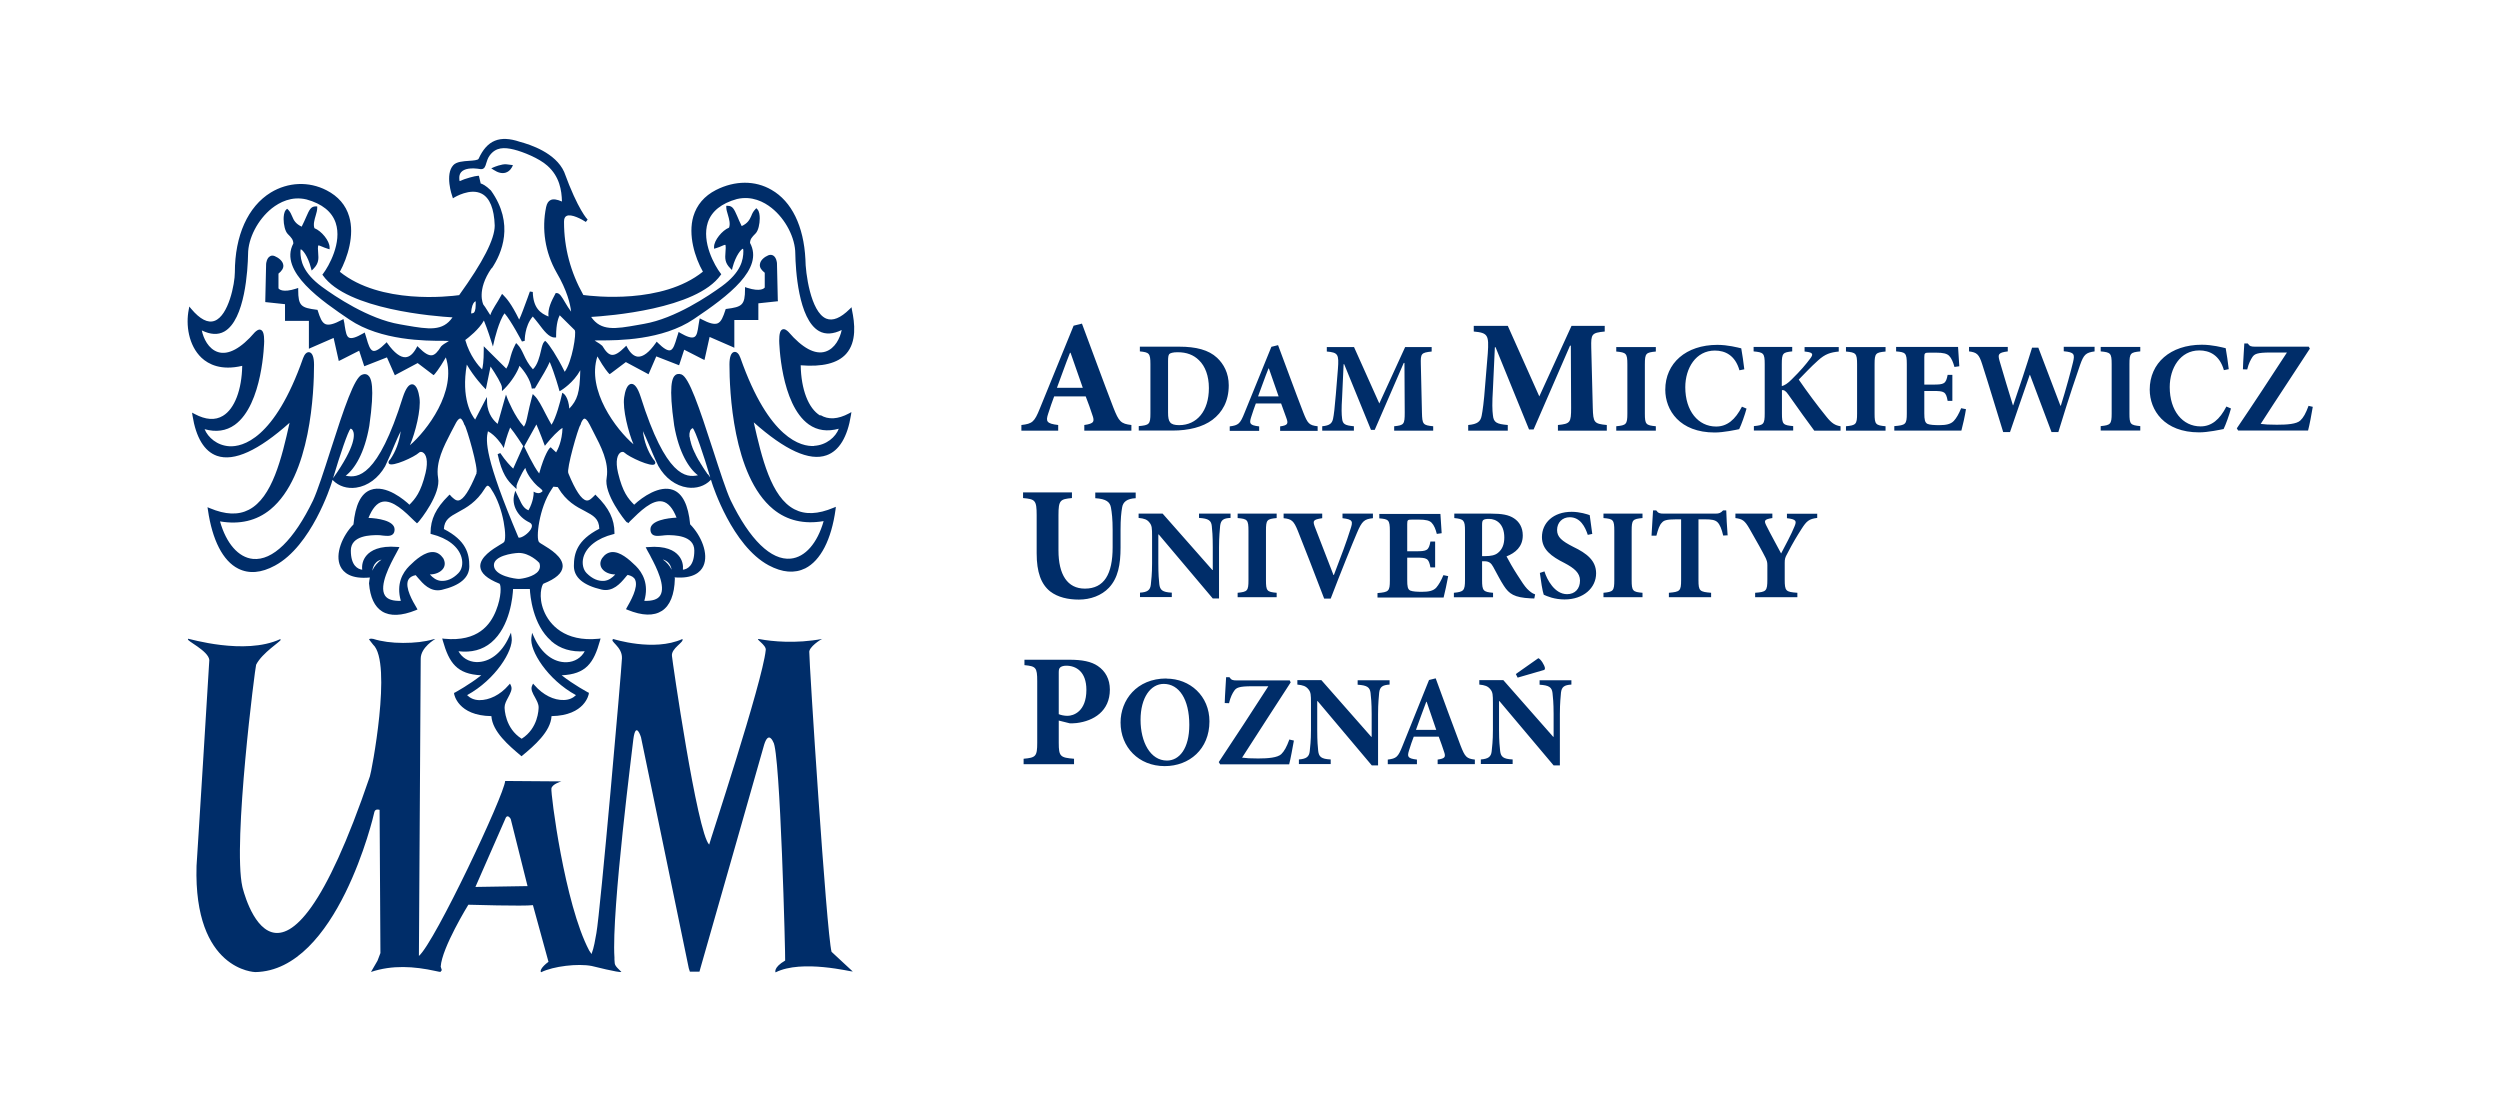 <svg xmlns="http://www.w3.org/2000/svg" xml:space="preserve" width="180mm" height="80mm" style="shape-rendering:geometricPrecision; text-rendering:geometricPrecision; image-rendering:optimizeQuality; fill-rule:evenodd; clip-rule:evenodd" viewBox="0 0 18000 8000" xmlns:xlink="http://www.w3.org/1999/xlink">
 <defs>
  <style type="text/css">
   
    .fil0 {fill:none}
    .fil1 {fill:#002D69;fill-rule:nonzero}
   
  </style>
 </defs>
 <g id="Warstwa_x0020_1">
  <rect class="fil0" width="18000" height="8000"></rect>
  <g id="_103620008">
   <path class="fil1" d="M11124 4812c-3,-24 -31,-67 -48,-73 -53,37 -109,76 -162,114l13 26 193 -56 4 -11zm190 86l-229 0 0 32c69,4 88,19 93,59 3,27 8,71 8,153l0 163 -3 0 -359 -408 -173 0 0 32c40,4 61,11 79,33 18,22 19,39 19,100l0 193c0,82 -6,123 -9,154 -4,40 -25,55 -78,59l0 33 229 0 0 -33c-69,-3 -85,-20 -90,-61 -3,-28 -8,-70 -8,-151l0 -208 3 0 390 463 45 0 0 -369c0,-83 6,-126 8,-155 5,-42 24,-55 75,-58l0 -32zm-3938 -150l0 0 0 41c82,8 92,16 92,115l0 444c0,99 -11,107 -98,115l0 39 363 0 0 -39c-99,-8 -110,-16 -110,-115l0 -160 80 20c13,0 30,0 48,-2 124,-15 240,-86 240,-241 0,-75 -32,-133 -87,-170 -47,-32 -112,-45 -205,-45l-323 0zm247 93c0,-17 2,-29 11,-36 7,-6 21,-12 43,-12 71,0 145,43 145,174 0,157 -94,187 -136,187 -25,0 -49,-6 -63,-12l0 -302zm2996 661l0 0 0 -33c-60,-7 -71,-19 -103,-101 -61,-160 -119,-321 -179,-484l-48 12 -192 477c-31,78 -43,88 -105,96l0 33 210 0 0 -33c-68,-8 -71,-21 -57,-66 11,-37 23,-70 34,-99l180 0c14,37 28,77 37,105 15,41 10,52 -45,60l0 33 268 0zm-278 -247l-146 0c24,-66 48,-134 74,-202l3 0 69 202zm-337 -357l-229 0 0 32c69,4 88,19 93,59 3,27 8,71 8,153l0 163 -3 0 -359 -408 -173 0 0 32c40,4 61,11 79,33 18,22 19,39 19,100l0 193c0,82 -6,123 -9,154 -4,40 -25,55 -78,59l0 33 229 0 0 -33c-69,-3 -85,-20 -90,-61 -3,-28 -7,-70 -7,-151l0 -208 3 0 390 463 45 0 0 -369c0,-83 6,-126 8,-155 5,-42 24,-55 75,-58l0 -32zm-720 425c-21,57 -37,85 -59,107 -27,25 -93,31 -166,31 -59,0 -85,-2 -116,-6 117,-184 233,-360 350,-542l-7 -14 -380 0c-30,0 -40,-2 -54,-23l-24 0c-2,48 -8,114 -10,186l31 1c10,-44 25,-72 37,-89 15,-22 33,-33 128,-33l118 0c-116,180 -237,366 -357,546l10 16 497 0c9,-33 26,-126 34,-171l-31 -7zm-886 -438l0 0c-215,0 -330,157 -330,317 0,177 130,314 318,314 177,0 322,-122 322,-322 0,-183 -140,-308 -310,-308zm-19 39c110,0 184,110 184,295 0,171 -72,257 -161,257 -120,0 -190,-134 -190,-293 0,-161 73,-259 167,-259zm4704 -1225l-217 0 0 32c69,8 70,21 55,58 -22,56 -70,144 -97,196 -36,-69 -75,-137 -107,-202 -16,-33 -17,-44 44,-53l0 -32 -266 0 0 32c51,7 67,17 102,78 56,98 91,160 116,210 8,19 12,28 12,51l0 103c0,84 -8,90 -88,96l0 32 304 0 0 -32c-84,-6 -91,-12 -91,-96l0 -119c0,-29 3,-39 17,-64 45,-87 70,-127 105,-182 35,-55 53,-71 112,-78l0 -32zm-644 156c-5,-59 -9,-141 -10,-180l-23 0c-16,18 -29,23 -53,23l-375 0c-27,0 -39,-3 -53,-23l-23 0c-2,47 -8,115 -11,182l35 0c12,-46 23,-78 39,-93 13,-16 30,-25 107,-25l32 0 0 438c0,79 -9,84 -88,91l0 32 304 0 0 -32c-82,-7 -91,-12 -91,-91l0 -438 42 0c55,0 78,5 95,21 17,17 30,48 41,96l34 -2zm-613 445l0 -32c-70,-6 -78,-13 -78,-91l0 -355c0,-80 7,-85 78,-92l0 -32 -281 0 0 32c70,6 78,12 78,92l0 355c0,78 -8,84 -78,91l0 32 281 0zm-362 -458c-8,-57 -14,-99 -18,-133 -17,-6 -70,-24 -130,-24 -133,0 -214,80 -214,182 0,89 67,139 163,187 70,37 111,71 111,126 0,59 -36,98 -93,98 -90,0 -145,-105 -163,-164l-33 11c7,56 19,133 28,157 12,6 30,13 56,21 28,8 61,13 94,13 136,0 227,-83 227,-188 0,-92 -67,-144 -165,-191 -82,-42 -116,-70 -116,-121 0,-54 38,-92 91,-92 76,0 111,69 130,127l33 -7zm-412 437l0 0c-21,-7 -36,-19 -57,-40 -18,-19 -38,-49 -71,-101 -28,-43 -63,-104 -77,-132 63,-25 117,-69 117,-151 0,-57 -25,-98 -63,-123 -38,-25 -85,-34 -167,-34l-263 0 0 32c68,7 77,16 77,90l0 356c0,77 -10,85 -80,92l0 32 282 0 0 -32c-71,-6 -79,-15 -79,-92l0 -135 18 0c30,0 47,12 62,40 27,49 52,99 77,137 38,58 74,84 191,90 12,0 22,1 28,1l6 -30zm-381 -275l0 -225c0,-19 2,-29 8,-34 6,-6 19,-9 42,-9 52,0 110,35 110,134 0,47 -13,84 -45,110 -21,18 -52,24 -92,24l-24 0zm-278 136c-17,41 -34,70 -52,91 -21,23 -54,30 -103,30 -36,0 -67,-2 -84,-9 -19,-9 -22,-31 -22,-76l0 -161 63 0c79,0 92,4 104,70l34 0 0 -186 -34 0c-12,65 -25,70 -104,70l-63 0 0 -196c0,-31 4,-32 38,-32l45 0c52,0 78,7 93,23 17,17 29,47 37,80l35 -5c-4,-57 -8,-122 -9,-139l-440 0 0 32c66,6 76,10 76,91l0 356c0,79 -9,84 -89,91l0 32 476 0c7,-28 26,-112 33,-154l-34 -7zm-508 -442l-219 0 0 33c77,9 77,22 55,86 -25,81 -65,188 -117,323l-3 0c-34,-87 -107,-275 -135,-349 -14,-40 -14,-50 54,-60l0 -33 -278 0 0 33c58,6 73,19 102,90 38,96 126,319 190,489l47 0c73,-191 158,-401 189,-473 37,-88 54,-99 115,-106l0 -33zm-693 602l0 -32c-70,-6 -77,-13 -77,-91l0 -355c0,-80 7,-85 77,-92l0 -32 -281 0 0 32c70,6 78,12 78,92l0 355c0,78 -8,84 -78,91l0 32 281 0zm-331 -602l-228 0 0 31c69,4 88,19 92,59 3,27 7,70 7,153l0 163 -3 0 -358 -406 -173 0 0 31c40,4 61,11 78,33 18,22 19,39 19,100l0 193c0,81 -6,123 -9,154 -4,40 -25,55 -78,58l0 32 229 0 0 -32c-69,-3 -85,-20 -90,-61 -3,-28 -7,-69 -7,-151l0 -207 3 0 389 461 45 0 0 -368c0,-82 6,-126 8,-155 5,-42 24,-55 75,-57l0 -31zm-683 -152l-292 0 0 41c80,5 106,28 113,68 6,35 12,79 12,161l0 124c0,194 -61,298 -200,298 -126,0 -190,-101 -190,-275l0 -253c0,-109 12,-116 97,-124l0 -41 -352 0 0 41c87,8 98,15 98,124l0 274c0,136 32,222 97,274 56,43 130,59 207,59 83,0 163,-29 216,-85 66,-70 84,-167 84,-290l0 -126c0,-82 5,-125 11,-161 6,-41 35,-65 98,-68l0 -41zm8444 -625c-21,57 -37,85 -60,107 -27,25 -94,30 -168,30 -60,0 -86,-2 -117,-6 118,-184 236,-360 354,-542l-8 -14 -384 0c-30,0 -41,-2 -55,-23l-25 0c-2,48 -8,114 -10,186l31 1c10,-44 26,-72 37,-89 15,-22 33,-33 130,-33l119 0c-117,180 -239,366 -361,546l10 16 503 0c9,-32 27,-126 34,-171l-31 -7zm-592 6c-48,94 -107,143 -186,143 -129,0 -222,-112 -222,-283 0,-137 76,-264 213,-264 73,0 146,33 177,142l35 -7c-7,-58 -13,-100 -22,-151 -26,-6 -96,-25 -172,-25 -226,0 -375,132 -375,323 0,148 104,308 356,308 64,0 151,-19 176,-24 16,-32 41,-103 53,-148l-33 -14zm-620 173l0 -32c-71,-7 -78,-13 -78,-91l0 -355c0,-80 8,-85 78,-92l0 -32 -285 0 0 32c71,7 79,12 79,92l0 355c0,78 -9,84 -79,91l0 32 285 0zm-329 -603l-222 0 0 32c77,7 80,22 67,78 -13,55 -52,200 -88,314l-3 0c-52,-135 -106,-277 -159,-418l-45 0c-44,143 -91,283 -136,415l-2 0c-32,-102 -64,-211 -96,-319 -13,-47 -12,-60 59,-69l0 -32 -279 0 0 32c56,7 72,20 95,93 53,165 99,321 151,488l49 0c45,-134 94,-272 142,-412l2 0c53,141 103,274 155,412l49 0c79,-260 135,-421 156,-482 27,-77 42,-90 105,-99l0 -32zm-961 443c-17,41 -34,71 -53,91 -22,23 -55,30 -104,30 -36,0 -68,-2 -85,-9 -19,-9 -23,-32 -23,-76l0 -161 63 0c80,0 93,4 105,71l34 0 0 -187 -34 0c-12,65 -26,70 -105,70l-63 0 0 -197c0,-31 4,-33 39,-33l45 0c53,0 79,7 95,23 17,17 29,47 38,80l35 -5c-4,-57 -8,-122 -9,-139l-446 0 0 32c67,6 77,10 77,91l0 356c0,79 -9,84 -90,91l0 32 483 0c8,-28 27,-112 33,-154l-34 -7zm-544 161l0 -32c-71,-7 -79,-13 -79,-91l0 -355c0,-80 8,-85 79,-92l0 -32 -285 0 0 32c71,7 80,12 80,92l0 355c0,78 -9,84 -80,91l0 32 285 0zm-324 0l0 -32c-38,-6 -63,-20 -102,-69 -68,-84 -138,-178 -199,-267 43,-43 82,-87 138,-137 52,-48 91,-59 150,-65l0 -32 -246 0 0 32 17 2c44,6 46,19 24,48 -31,42 -69,87 -133,150 -28,29 -52,44 -72,49l0 -158c0,-80 8,-85 75,-92l0 -32 -278 0 0 32c71,7 80,12 80,92l0 354c0,80 -9,85 -78,92l0 32 283 0 0 -32c-73,-7 -81,-12 -81,-92l0 -167c14,-2 27,4 46,32 67,96 146,205 187,260l190 0zm-710 -173c-48,94 -107,143 -186,143 -129,0 -222,-112 -222,-283 0,-137 76,-264 213,-264 73,0 146,33 177,142l35 -7c-7,-58 -13,-100 -22,-151 -26,-6 -96,-25 -172,-25 -226,0 -375,132 -375,323 0,148 104,308 356,308 64,0 152,-19 176,-24 16,-32 41,-103 53,-148l-33 -14zm-620 173l0 -32c-71,-7 -79,-13 -79,-91l0 -355c0,-80 8,-85 79,-92l0 -32 -285 0 0 32c71,7 80,12 80,92l0 355c0,78 -9,84 -80,91l0 32 285 0zm-1603 0l0 -32c-74,-7 -79,-14 -81,-99l-8 -347c-2,-77 2,-84 78,-92l0 -32 -191 0 -186 406 -182 -406 -196 0 0 32c81,7 88,20 80,125l-15 184c-8,97 -14,147 -20,175 -7,33 -24,49 -78,54l0 32 228 0 0 -32c-63,-6 -81,-14 -85,-56 -4,-29 -5,-72 0,-149l11 -242 4 0 193 473 27 0 209 -482 5 0 2 357c0,85 -5,92 -76,99l0 32 280 0zm-832 0l0 0 0 -32c-61,-7 -72,-19 -104,-101 -62,-160 -120,-321 -181,-483l-48 12 -194 477c-31,78 -44,88 -106,96l0 32 212 0 0 -32c-69,-8 -72,-21 -58,-66 11,-37 24,-71 34,-99l182 0c14,37 28,77 38,105 15,41 10,52 -45,60l0 32 271 0zm-281 -247l-148 0c25,-66 48,-134 75,-201l3 0 70 201zm-999 -356l0 0 0 32c66,7 76,12 76,92l0 354c0,80 -9,85 -84,92l0 32 243 0c117,0 217,-25 287,-77 72,-54 118,-135 118,-249 0,-88 -37,-154 -84,-198 -61,-57 -152,-80 -272,-80l-284 0zm203 102c0,-27 2,-43 9,-51 7,-7 26,-13 60,-13 65,0 115,19 154,58 44,42 71,112 71,200 0,166 -87,267 -214,267 -66,0 -80,-23 -80,-90l0 -371zm3159 501l0 -41c-92,-9 -98,-17 -101,-124l-11 -434c-2,-96 2,-106 97,-115l0 -41 -239 0 -232 508 -227 -508 -245 0 0 41c102,9 110,26 101,157l-19 230c-9,122 -18,183 -25,219 -8,42 -30,61 -97,67l0 41 285 0 0 -41c-79,-7 -102,-17 -107,-70 -5,-36 -6,-90 0,-187l14 -303 5 0 241 592 33 0 262 -603 6 0 2 447c0,107 -6,115 -95,124l0 41 350 0zm-3423 0l0 0 0 -41c-76,-9 -90,-24 -130,-126 -77,-200 -150,-401 -226,-604l-60 15 -243 596c-39,97 -54,110 -133,119l0 41 265 0 0 -41c-86,-10 -90,-27 -72,-82 14,-46 30,-88 43,-124l227 0c18,46 36,96 47,131 19,51 13,65 -57,75l0 41 338 0zm-351 -309l-185 0c31,-82 60,-167 94,-252l4 0 88 252z"></path>
   <path class="fil1" d="M3799 6380l0 0 -6 0 -370 6 215 -490c0,0 12,-42 39,0l121 483 0 0 0 1zm2106 -3388l0 0c-85,-51 -137,-189 -140,-362 155,13 266,-14 327,-82 78,-87 62,-222 42,-317l-3 -19 -14 14c-65,64 -121,87 -168,68 -113,-47 -150,-333 -150,-427 -12,-239 -99,-417 -244,-500 -118,-69 -264,-68 -400,1 -84,43 -138,107 -163,190 -39,134 11,296 69,398 -292,235 -787,178 -861,168 -92,-164 -139,-341 -139,-524l0 -4c0,-22 6,-35 18,-41 34,-18 112,25 139,43l13 -17c-1,-1 -68,-66 -169,-343 -62,-138 -244,-197 -319,-217 -145,-49 -236,-12 -297,122 -5,11 -40,13 -69,15 -42,3 -90,6 -113,31 -62,66 -10,220 -7,226l4 13 11 -7c1,0 114,-70 197,-26 57,30 89,107 93,229 0,98 -84,262 -256,501 -73,10 -566,68 -859,-168 56,-103 107,-265 67,-398 -24,-82 -79,-146 -163,-189 -128,-66 -277,-59 -401,16 -165,101 -259,310 -259,575 0,81 -45,312 -146,349 -48,18 -105,-11 -168,-86l-14 -17 -4 22c-22,109 -2,258 92,347 50,47 141,94 293,58 -3,172 -55,310 -139,360 -56,34 -124,29 -203,-13l-19 -10 3 21c25,158 85,258 176,290 123,43 299,-38 523,-238 -57,256 -125,539 -293,626 -77,40 -169,36 -281,-11l-17 -7 3 19c31,217 108,368 218,423 77,39 166,32 265,-22 262,-141 401,-574 407,-593 2,-8 5,-16 7,-24l4 4c42,42 102,61 166,52 84,-12 160,-68 209,-154 28,-60 50,-110 68,-155 16,-37 29,-68 44,-97 -9,73 -35,145 -76,204l1 -2c-14,13 -16,24 -9,32 24,24 184,-49 216,-80 7,-7 17,-7 27,-2 24,13 41,59 20,148 -34,141 -74,186 -116,229 -33,-31 -168,-148 -279,-107 -70,25 -111,109 -124,249 -79,80 -136,214 -94,302 21,44 75,93 212,80 -2,13 -5,26 -6,41l0 1 0 1c8,100 40,167 94,201 58,36 140,33 244,-9l11 -5 -6 -11c-28,-47 -86,-146 -61,-201 9,-18 27,-30 54,-35 5,6 10,11 16,19 36,42 89,105 171,87 132,-31 199,-88 199,-170 0,-91 -23,-186 -183,-268 3,-66 42,-89 103,-122 59,-32 132,-72 192,-170 0,0 6,-9 6,-9 3,-4 8,-10 14,-11 5,0 12,5 19,14 0,0 8,13 8,13 90,133 115,359 90,380 -5,4 -15,11 -28,18 -52,31 -147,90 -142,159 4,46 48,85 137,121l2 1c11,11 15,92 -26,194 -40,100 -129,225 -371,202l-16 -2 4 15c46,162 102,242 277,250 -89,70 -188,123 -189,124l-7 3 1 8c0,1 26,156 268,159 7,112 128,214 210,283l7 6 7 -6c82,-68 203,-171 209,-283 242,-4 268,-158 268,-160l1 -8 -7 -3c-1,-1 -100,-53 -189,-123 175,-8 231,-88 276,-250l4 -15 -15 2c-243,24 -354,-102 -394,-203 -41,-102 -14,-183 -3,-193l2 -1c89,-36 133,-75 137,-121 5,-70 -91,-128 -142,-159 -13,-7 -23,-14 -27,-18 -26,-22 -1,-248 89,-380 0,0 8,-13 13,-20l32 3 3 5c58,98 132,137 191,167 62,33 103,55 105,128 -160,82 -183,177 -183,268 0,82 67,139 200,170 81,18 135,-45 170,-87 6,-8 11,-13 17,-19 27,6 46,17 54,35 25,55 -35,157 -60,201l-6 11 12 5c105,43 188,45 247,7 58,-38 90,-116 93,-232l0 -1 0 -1c-1,-3 -2,-4 -2,-7 134,11 187,-38 207,-81 41,-88 -16,-221 -95,-301 -13,-139 -55,-223 -124,-248 -96,-35 -220,51 -279,107 -44,-45 -82,-88 -116,-229 -21,-89 -4,-134 19,-148 10,-5 21,-5 27,2 32,31 195,107 218,83 12,-12 -4,-29 -10,-35 -41,-59 -67,-130 -75,-203 13,28 27,58 42,94 19,45 40,97 69,157 49,87 125,143 209,155 64,9 125,-10 167,-53l3 -3c2,8 5,15 7,23 6,19 146,452 408,593 99,53 187,60 264,22 110,-56 188,-206 218,-424l2 -19 -17 7c-112,47 -204,51 -281,11 -168,-87 -235,-370 -293,-626 225,200 401,281 524,237 91,-32 151,-132 176,-290l3 -21 -18 10c-79,42 -148,46 -204,12zm-2364 -1060l0 0c71,-106 165,-320 -6,-560l-1 -1 -1 -1c-36,-35 -60,-46 -72,-49l-11 -47 -2 -8 -8 0c-18,0 -92,20 -131,38 -3,-15 -6,-44 11,-64 22,-26 71,-34 142,-22l1 0 1 0c25,0 31,-22 37,-43 5,-16 11,-37 25,-56 44,-59 102,-60 175,-42 64,16 180,62 240,116 88,78 103,177 105,258 -34,-15 -62,-20 -81,-11 -17,8 -27,24 -33,51 -33,159 -7,326 74,469 78,133 100,230 106,284 -16,-21 -30,-44 -43,-66 -23,-39 -39,-68 -61,-68l-7 0 -3 6c-27,50 -55,106 -49,163 -57,-23 -110,-60 -113,-177l-21 -3 -16 45c-24,65 -47,129 -61,157 -59,-120 -93,-154 -113,-175l-10 -10c0,-1 -7,12 -7,12 -16,30 -31,53 -44,74 -17,27 -27,47 -34,67 -35,-57 -47,-73 -50,-76 -1,-3 -51,-102 59,-262zm-116 237l0 0 0 3c0,37 0,66 -13,79 -4,4 -13,5 -20,6 2,-50 14,-73 24,-83 4,-3 7,-4 9,-5zm58 136l0 0c28,68 54,151 54,152l12 38 9 -39c0,-2 34,-147 75,-200 47,54 124,201 125,203l20 -5c0,-1 -2,-107 58,-175 14,16 28,34 43,53 36,48 73,98 114,98l11 0 0 -11c0,-90 17,-132 26,-149l108 107c14,21 -19,228 -72,300 -59,-119 -111,-194 -133,-216l-8 -7 -7 7c-10,10 -16,33 -23,64 -10,44 -25,103 -58,134 -32,-35 -51,-72 -66,-105 -14,-30 -26,-55 -45,-74l-10 -10 -7 13c-20,37 -30,73 -38,105 -7,27 -15,50 -26,66l-117 -116 -27 -27 -18 -18 0 26c0,86 -7,124 -12,141 -25,-25 -89,-98 -121,-212 23,-17 99,-76 134,-140zm-530 897l0 0c36,-84 80,-253 67,-339 -6,-42 -20,-93 -51,-96 -25,-2 -47,29 -68,91 -181,581 -327,585 -412,567 64,-48 136,-162 170,-359 41,-287 14,-345 -9,-364 -8,-7 -23,-13 -44,-4 -54,21 -126,231 -227,547 -47,147 -92,286 -125,358 -138,285 -291,435 -433,421 -104,-10 -192,-111 -237,-270 141,24 263,-4 363,-86 292,-240 314,-857 314,-1041l0 -1c0,-54 -12,-86 -34,-90 -18,-3 -34,13 -45,43 -206,587 -439,639 -530,634 -89,-5 -155,-64 -179,-123 82,23 155,13 217,-31 203,-146 212,-597 212,-602 0,-50 -7,-75 -24,-82 -16,-7 -32,7 -43,17 -100,117 -192,166 -265,143 -70,-22 -106,-100 -117,-156 61,30 116,34 162,8 150,-85 169,-448 171,-557 0,-114 70,-249 171,-330 55,-43 142,-90 250,-64 112,31 183,88 210,169 47,141 -50,312 -91,366l-5 6 4 6c174,247 813,295 933,302 -70,102 -171,86 -334,58l-45 -8c-226,-38 -468,-202 -561,-270 -137,-101 -155,-189 -155,-254 0,-12 2,-15 2,-16 11,0 51,45 74,135l5 18 13 -13c39,-39 37,-73 34,-111 -1,-11 -2,-23 -2,-35 0,-18 2,-21 3,-22 3,-1 16,4 25,8 12,5 26,11 43,16l13 4 0 -14c0,-47 -58,-118 -109,-138 -10,-26 0,-61 9,-91 6,-20 11,-39 11,-55l0 -11 -11 0c-35,0 -46,25 -68,75 -8,19 -19,43 -33,71 -44,-21 -57,-46 -68,-73 -7,-17 -14,-33 -29,-49l-8 -7 -8 8c-15,15 -17,48 -17,67 0,38 10,87 30,107 26,26 39,40 40,68 -108,203 212,418 404,548 227,153 552,153 674,153l4 0c19,0 31,1 38,1 -5,3 -10,6 -14,9 -14,8 -29,17 -40,28l-1 1 -1 1c-25,41 -45,61 -66,64 -24,3 -53,-14 -95,-56l-10 -10 -7 13c-23,43 -49,65 -78,67 -37,2 -81,-31 -129,-98l-7 -10 -9 9c-40,40 -70,58 -89,53 -22,-6 -35,-47 -47,-90 -3,-10 -6,-19 -9,-29l-4 -13 -12 7c-50,29 -83,39 -101,30 -19,-9 -24,-43 -31,-85 -1,-11 -3,-23 -6,-35l-3 -14 -13 7c-56,30 -92,39 -116,30 -27,-11 -40,-47 -56,-97l-2 -6 -7 -1c-110,-14 -132,-27 -132,-142l0 -15 -14 5c-99,32 -124,4 -128,-2l0 -106c24,-19 37,-39 35,-60 -3,-31 -34,-54 -62,-66 -16,-7 -28,-3 -35,2 -23,13 -27,51 -27,55 0,1 -6,264 -6,264l0 10 10 1 132 14 0 109 0 11 11 0 161 0 0 185 0 16 15 -7 163 -71 34 152 3 14 13 -6 134 -68 33 101 4 11 10 -4 153 -60 52 118 5 11 10 -6 154 -82 108 82 7 5 6 -6c1,-1 31,-33 82,-122 80,245 -137,528 -259,633zm-555 241l0 0c50,-169 108,-339 126,-357 4,1 12,4 17,15 13,24 24,107 -143,342zm282 666l0 0c4,-20 11,-43 28,-59 10,-11 24,-17 39,-21 -30,21 -52,48 -67,80zm752 -702l0 0 -1 1 -1 2c-50,121 -92,186 -127,193 -20,4 -37,-13 -54,-29l-4 -5 -8 -8 -8 8c-91,90 -129,170 -129,267l0 8 8 2c116,29 194,91 215,168 12,44 3,87 -23,113 -40,41 -84,59 -127,55 -30,-3 -56,-21 -78,-46 39,0 76,-15 95,-41 16,-22 16,-49 1,-76 -19,-27 -42,-42 -69,-44 -61,-5 -129,54 -175,100 -48,48 -96,130 -61,251 -57,2 -96,-10 -114,-38 -46,-71 39,-228 80,-303 7,-12 12,-23 17,-32l7 -14 -16 -1c-129,-11 -191,27 -220,60 -29,33 -36,73 -32,104 -31,-4 -82,-28 -82,-138 0,-111 147,-111 194,-111 11,0 24,1 35,3 29,3 56,6 73,-9 9,-8 13,-20 13,-35 0,-64 -124,-81 -188,-83 27,-67 60,-107 99,-116 75,-17 164,71 235,141l8 7 7 7 8 -7c17,-17 167,-207 144,-322 -18,-112 41,-225 93,-326 10,-19 20,-38 29,-55 21,-43 34,-45 38,-45 11,1 23,26 28,42l1 3 2 2c16,21 101,317 85,346zm537 1209l0 0c64,56 145,80 241,73 -25,47 -73,77 -130,79 -95,3 -182,-64 -234,-179l-15 -33 -5 35c-14,92 115,302 321,414 -20,20 -49,34 -86,35 -73,3 -152,-37 -212,-106l-11 -12 -7 15c-12,25 4,54 21,84 13,24 26,48 26,71 0,16 -3,152 -122,227 -119,-75 -123,-212 -123,-227 0,-23 13,-47 26,-71 16,-31 32,-59 20,-84l-7 -15 -11 12c-59,69 -138,108 -211,107 -37,-1 -66,-15 -87,-36 205,-112 334,-322 321,-414l-5 -36 -15 33c-52,115 -140,181 -234,179 -57,-2 -104,-32 -129,-78 93,11 173,-10 236,-63 137,-115 155,-337 157,-385l121 0c2,46 20,257 153,373zm-86 -564l0 0c8,22 6,40 -5,57 -30,44 -121,59 -143,59 -22,0 -179,-20 -179,-99 0,-66 129,-86 179,-88 78,0 142,65 147,71zm18 -511l0 0c-18,17 -43,6 -44,6l-15 -7c0,0 0,16 0,16 0,0 -1,54 -37,118 -33,-13 -48,-41 -67,-83 -5,-11 -10,-21 -16,-33l-12 -25 -7 26c-21,77 24,162 108,202 13,6 19,15 19,26 -1,28 -42,67 -74,80 -12,5 -20,5 -23,3 -243,-574 -237,-695 -220,-765 56,29 100,98 101,99l13 22 6 -25c0,-1 16,-64 40,-123 32,37 88,125 89,126l5 8 -6 14 -66 148c-18,-17 -56,-56 -93,-112l-19 8c31,143 71,191 118,234l18 17 0 -24c1,-11 35,-90 63,-128 14,54 68,112 76,119 8,9 17,16 25,22 11,9 23,19 23,25 0,2 -2,5 -4,6zm102 -285l0 0 -31 -29 -7 -7 -8 7c-2,2 -36,40 -75,182 -41,-51 -101,-181 -102,-182l-6 -12c3,-4 5,-10 5,-10l83 -149c27,62 54,135 54,136l7 18 12 -15c34,-43 87,-99 115,-114 -3,95 -34,156 -46,176zm58 -420l0 0 -13 -8 -3 15c-10,47 -43,169 -74,215 -14,-24 -29,-52 -43,-79 -27,-53 -53,-104 -79,-129l-13 -13 -5 17c-15,55 -24,97 -31,130 -9,44 -15,70 -28,88 -67,-72 -117,-199 -118,-201l-11 -30 -9 31 -51 180c-22,-18 -73,-67 -76,-154l-1 -40 -19 36 -66 127c-27,-33 -102,-153 -60,-396 52,90 120,161 123,164l14 14 4 -19 30 -145c37,54 82,129 82,151l0 26 19 -18c49,-49 94,-121 107,-164 34,36 80,100 89,164l21 -2 -1 4c1,-2 6,-11 12,-20 41,-68 80,-133 97,-174 37,88 67,197 67,198l4 13 12 -7c4,-3 87,-53 137,-144 -3,164 -22,215 -79,276 -6,-80 -38,-106 -40,-107zm711 1192l0 0c15,4 27,11 37,20 16,15 23,35 27,54 -15,-30 -36,-54 -64,-74zm-256 -268l0 0 7 7 7 -7 6 -7c72,-71 160,-159 235,-142 40,9 74,49 100,116 -65,3 -188,20 -188,84 0,16 4,27 13,36 17,15 44,12 73,9 12,-1 24,-3 35,-3 48,0 195,0 195,111 0,110 -50,134 -82,138 3,-31 -3,-70 -32,-103 -29,-34 -90,-71 -220,-60l-16 1 7 14c4,9 11,20 18,33 3,6 7,13 11,20l-2 0 2 1c43,80 110,216 68,280 -18,28 -57,40 -114,38 35,-121 -13,-203 -61,-251 -50,-49 -114,-105 -174,-100 -27,3 -50,17 -69,44 -17,27 -16,54 0,76 19,26 56,41 95,41 -22,24 -48,43 -79,46 -43,4 -86,-14 -127,-55 -26,-26 -35,-70 -24,-113 21,-77 100,-139 216,-168l8 -2 0 -8c0,-97 -39,-178 -130,-267l-7 -8 -8 8 -5 5c-16,16 -33,33 -53,29 -35,-7 -78,-72 -128,-193l0 -2 -1 -1c-15,-28 70,-325 86,-346l2 -2c0,0 0,-2 0,-2 4,-17 17,-42 28,-43 4,0 17,2 38,44 9,18 18,36 28,55 52,100 112,214 94,326 -23,116 130,307 144,321l0 0zm579 -345l0 0c0,1 -5,-8 -5,-8 0,0 -13,-19 -13,-19 1,1 -6,-9 -6,-9 0,0 -11,-17 -11,-17l-6 -10c0,0 -9,-14 -9,-14 0,1 -5,-9 -5,-9 0,-1 -9,-14 -9,-14l-5 -8c1,0 -7,-13 -7,-13 0,0 -4,-8 -4,-8 0,0 -6,-11 -6,-11 1,1 -3,-8 -3,-8 -1,-1 -6,-11 -6,-11 1,1 -3,-7 -3,-7l-5 -11c0,1 -3,-7 -3,-7 0,-1 -4,-9 -4,-10l-2 -6 0 -1 0 -1 -4 -8 -1 -4 0 -1 0 -1 -3 -9c0,0 -1,-3 -1,-4l-2 -9 0 -1 0 0 -2 -4 -1 -7c0,0 -1,-3 -1,-4l-1 -6 0 -1 0 -1 -1 -4c0,0 -2,-6 -2,-6l0 -3c0,0 0,-6 0,-6 0,1 0,-3 0,-3l0 -6 0 -2c0,1 1,-6 1,-6 0,0 0,0 0,-1l2 -5c0,-1 0,-2 0,-2 0,-1 0,-2 1,-4l0 -1 2 -4 2 -4 1 -2c1,-1 1,-2 2,-2l0 0 1 -1 1 -1 1 -1 1 -1 2 -2 2 -1 0 0c1,0 2,-1 2,-1l2 -1c0,0 1,0 1,0l0 0c18,17 76,186 126,355l-18 -25zm766 -204l0 0c-90,5 -323,-46 -530,-634 -11,-31 -27,-46 -45,-43 -22,4 -34,36 -34,90l0 1c0,183 23,801 315,1041 100,82 222,110 363,86 -45,159 -133,260 -237,270 -141,14 -295,-136 -433,-421 -33,-72 -78,-212 -126,-360 -102,-315 -173,-523 -227,-545 -21,-8 -36,-2 -44,4 -24,19 -50,77 -9,363 34,196 107,311 171,359 -85,18 -230,14 -413,-567 -20,-62 -43,-93 -67,-91 -31,3 -45,54 -51,96 -13,86 31,255 67,339 -123,-105 -339,-388 -260,-633 50,89 81,121 82,122l6 6 8 -5 109 -82 153 82 10 6 5 -11 51 -118 154 60 10 4 4 -11 33 -101 133 68 13 6 3 -13 34 -153 163 71 15 7 0 -16 0 -184 162 0 11 0 0 -11 0 -109 131 -14 10 -1 -1 -10 -6 -263c0,-5 -4,-42 -27,-56 -7,-4 -19,-8 -35,-2 -28,12 -58,35 -61,66 -3,22 11,41 35,60l0 106c-3,5 -28,34 -128,2l-14 -5 0 15c0,115 -22,128 -132,142l-7 1 -2 6c-16,50 -30,86 -56,97 -24,10 -61,0 -116,-29l-13 -7 -3 14c-2,13 -4,24 -6,36 -6,42 -11,76 -31,85 -18,9 -51,-1 -101,-30l-11 -7 -4 13c-3,9 -6,19 -9,28 -13,44 -25,85 -47,91 -19,5 -49,-13 -89,-53l-9 -9 -7 10c-48,68 -91,100 -128,98 -28,-2 -54,-24 -77,-66l-7 -13 -10 10c-42,42 -71,59 -95,56 -22,-3 -42,-22 -67,-64l-1 -1 -1 -1c-11,-10 -26,-20 -40,-28 -5,-3 -10,-6 -14,-9 7,-1 19,-1 38,-1l4 0c122,0 446,0 673,-154 249,-167 505,-361 404,-548 1,-27 12,-40 40,-68 20,-20 30,-70 30,-108 0,-22 -3,-52 -17,-66l-8 -8 -7 8c-15,15 -23,32 -29,48 -12,26 -24,52 -69,73 -14,-28 -24,-52 -32,-71 -22,-50 -33,-75 -68,-75l-11 0 0 11c0,16 6,35 12,55 9,30 18,65 8,91 -50,20 -108,92 -108,138l0 14 14 -4c17,-5 31,-11 42,-16 9,-4 21,-9 25,-8 1,0 3,3 3,22 0,12 -1,23 -2,34 -3,39 -5,73 34,112l13 13 4 -18c24,-90 65,-135 75,-135 1,1 3,3 3,16 0,65 -17,153 -155,254 -94,68 -335,232 -561,271 0,0 -45,8 -45,8 -163,29 -264,45 -335,-58 120,-7 759,-55 933,-302l4 -6 -5 -6c-42,-54 -138,-225 -92,-366 27,-81 98,-138 210,-169 108,-25 195,21 249,64 101,80 171,216 171,330 2,109 21,472 171,557 46,26 102,22 163,-8 -11,56 -47,134 -118,156 -74,23 -165,-26 -265,-142 -11,-11 -28,-25 -44,-18 -16,7 -23,31 -23,82 0,5 9,456 213,602 62,44 134,53 216,31 -22,59 -89,118 -177,123zm-2692 3788l1 0 11 -14 -8 -25c8,-136 199,-446 199,-446 0,0 401,12 465,3l112 408c-53,39 -63,68 -53,75 89,-44 266,-64 364,-45 9,2 198,50 214,43 -15,-17 -45,-39 -48,-62 -3,-22 -2,-41 -2,-41 -23,-336 136,-1558 136,-1573 18,-136 55,-14 55,-14 0,0 322,1552 343,1658l1 5 8 25 69 0 8 -29c67,-237 458,-1601 458,-1606 32,-102 65,-19 65,-19 51,58 89,1571 86,1574 -86,50 -70,85 -69,85 190,-96 551,-2 556,-6l-153 -142 0 0c-37,-142 -162,-2098 -160,-2153 -9,-40 88,-100 94,-100 -192,36 -365,18 -450,2 -50,-11 51,41 42,80 -23,228 -411,1403 -407,1399 -86,-81 -268,-1341 -268,-1358 -7,-56 91,-100 75,-122 -205,93 -497,0 -497,0 -33,15 65,53 62,138 -3,86 -156,1826 -184,1979 -9,50 -17,103 -35,151l-17 -25c-178,-337 -278,-1135 -272,-1167 5,-32 72,-51 72,-51l-405 -3c-6,100 -505,1159 -621,1260l0 0c0,0 13,-2033 13,-2139 -1,-84 105,-143 105,-143l-15 2c-60,18 -135,26 -217,26 -81,0 -155,-10 -215,-29 -25,-5 -30,3 -30,4l29 37c141,129 -14,931 -23,949 -657,1932 -918,795 -918,795 -71,-315 94,-1596 99,-1599 44,-87 180,-169 177,-180l-4 -4c-256,118 -659,-5 -662,-3l-1 0 0 3c-17,9 147,83 153,150 -1,33 -92,1488 -92,1482 -22,756 423,765 423,765 589,-10 852,-1123 857,-1151 6,-29 38,-17 38,-17l6 1031 -21 55 -47 81c153,-51 309,-41 464,-7 19,4 32,7 37,7zm509 -5812l-31 -4c-33,-4 -90,20 -92,21l-18 8 17 11c32,21 61,28 87,20 32,-10 45,-40 46,-41l6 -13 -14 -2z"></path>
  </g>
 </g>
</svg>
